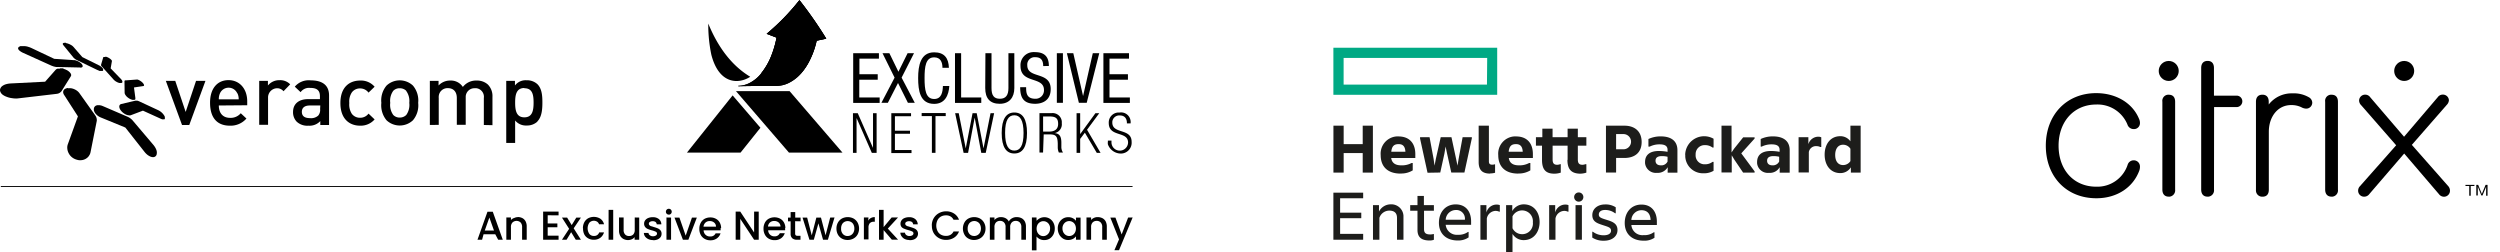 <svg xmlns="http://www.w3.org/2000/svg" width="542.23" height="54.76" viewBox="0 0 542.23 54.76">
  <defs>
    <style>
      .a {
        fill: none;
        stroke: #000;
        stroke-miterlimit: 22.93;
        stroke-width: 0.2px;
      }

      .b {
        fill: #00a984;
      }

      .c {
        fill: #1d1d1b;
      }
    </style>
  </defs>
  <path d="M22.76,12.32h.15l.17,0,.18.07.19.09a2.5,2.5,0,0,1,.35.21,1.56,1.56,0,0,1,.28.23,1,1,0,0,1,.18.23.31.31,0,0,1,0,.19L24,14.83l2.24,2.32.14.16.1.16.06.14v.12a.21.21,0,0,1,0,.11.15.15,0,0,1-.06.09.21.21,0,0,1-.1.06h-.15a1.15,1.15,0,0,1-.37,0,2.23,2.23,0,0,1-.43-.16,3.7,3.7,0,0,1-.43-.25,2.91,2.91,0,0,1-.37-.33L22.16,14.5,22,14.36s-.05-.1-.07-.14V14.1a.17.17,0,0,1,0-.1l.46-1.56a.18.18,0,0,1,.05-.07h.31"/>
  <path d="M14.31,9.35a1.83,1.83,0,0,1,.46.12,2.25,2.25,0,0,1,.45.19,3.18,3.18,0,0,1,.4.23,1.93,1.93,0,0,1,.3.27l1.93,2.22,3.57,1.77a.94.94,0,0,1,.22.12,1.37,1.37,0,0,1,.2.13l.17.14a.67.67,0,0,1,.15.14l.12.14a.64.64,0,0,1,.08.14v.25a.17.17,0,0,1,0,.1.22.22,0,0,1-.09.07h-.7l-.25-.12-.25-.1-4.36-2.11-.24-.13-.22-.15-.18-.15a1.06,1.06,0,0,1-.15-.15L13.74,9.8a.6.6,0,0,1-.13-.25.24.24,0,0,1,.07-.18.57.57,0,0,1,.25-.08,1.21,1.21,0,0,1,.38,0"/>
  <path d="M29.56,17.26a1.41,1.41,0,0,1,.29,0,2,2,0,0,1,.34.14,2.5,2.5,0,0,1,.35.21,2.16,2.16,0,0,1,.33.27,1.61,1.61,0,0,1,.24.28.9.9,0,0,1,.12.24.28.28,0,0,1,0,.18.22.22,0,0,1-.17.09l-2,.3.3,2.27v.15a.24.24,0,0,1,0,.12.2.2,0,0,1-.09.09.31.31,0,0,1-.13.06h-.37l-.23-.06-.24-.09a3,3,0,0,1-.49-.29,3.52,3.52,0,0,1-.41-.36,2.7,2.7,0,0,1-.27-.39.88.88,0,0,1-.1-.35L27,17.67v-.11a.16.16,0,0,1,.06-.08l.09-.05h.13Z"/>
  <path d="M29.39,21.83h.36l.22.06.22.09,4.15,1.93a3.35,3.35,0,0,1,.45.27,3.44,3.44,0,0,1,.41.35,3.19,3.19,0,0,1,.33.4,1.62,1.62,0,0,1,.22.41.54.54,0,0,1,0,.18.38.38,0,0,1,0,.15.24.24,0,0,1,0,.12l-.09.09h-.49l-.23-.09L31,24l-2.65,1a.94.94,0,0,1-.47,0,1.67,1.67,0,0,1-.54-.15,2.84,2.84,0,0,1-.56-.33,2.67,2.67,0,0,1-.49-.46,1.91,1.91,0,0,1-.32-.51,1.14,1.14,0,0,1-.1-.45.6.6,0,0,1,.11-.34.57.57,0,0,1,.32-.2Z"/>
  <path d="M5.36,10l.35.05a2.37,2.37,0,0,1,.36.09l.35.11.34.14,5,2.37,4.15.28h.25l.26.06.26.09.25.11a1.71,1.71,0,0,1,.23.13,1.64,1.64,0,0,1,.22.14l.19.15a1.29,1.29,0,0,1,.16.17.68.68,0,0,1,.18.32.28.28,0,0,1,0,.25.43.43,0,0,1-.22.18.9.9,0,0,1-.4,0l-4.81-.11h-.32l-.33-.07a1.91,1.91,0,0,1-.34-.1l-.31-.11L5,11.46a3.46,3.46,0,0,1-.62-.36A1.37,1.37,0,0,1,4,10.72a.41.41,0,0,1-.06-.34.47.47,0,0,1,.26-.26A.92.92,0,0,1,4.43,10h.93"/>
  <path d="M21.05,22.82a1.31,1.31,0,0,1,.28,0,1.5,1.5,0,0,1,.3,0l.32.06.33.12,5.44,2.34.29.15.28.19a2.75,2.75,0,0,1,.26.22,1.88,1.88,0,0,1,.24.25l4.48,5.28a3.87,3.87,0,0,1,.46.68,2.34,2.34,0,0,1,.26.68,1.62,1.62,0,0,1,0,.62.76.76,0,0,1-.7.67,1.47,1.47,0,0,1-.62-.1,3.07,3.07,0,0,1-.68-.39,3.76,3.76,0,0,1-.63-.63l-4.18-5.3-5.34-2.19a2.8,2.8,0,0,1-.67-.39,3.14,3.14,0,0,1-.51-.52,2,2,0,0,1-.28-.57,1.23,1.23,0,0,1,0-.54.52.52,0,0,1,.1-.23.9.9,0,0,1,.15-.19,1.37,1.37,0,0,1,.2-.13l.24-.08"/>
  <path d="M13,14.82h.3l.31,0L14,15a1.79,1.79,0,0,1,.32.13,2.33,2.33,0,0,1,.55.32,1.71,1.71,0,0,1,.38.38.79.79,0,0,1,.18.38.45.45,0,0,1-.07.34l-2,3.2a1.54,1.54,0,0,1-.17.19,1.44,1.44,0,0,1-.58.35,2,2,0,0,1-.35.07l-8.53,1a5.27,5.27,0,0,1-1.12-.07A4.54,4.54,0,0,1,1.46,21a3.36,3.36,0,0,1-.9-.47,1.5,1.5,0,0,1-.49-.65.87.87,0,0,1,0-.67,1.27,1.27,0,0,1,.44-.56,2.57,2.57,0,0,1,.78-.38,4.87,4.87,0,0,1,1-.17l7.5-.38,2.3-2.6.16-.13.21-.09H13"/>
  <path d="M14.77,19.15a2.66,2.66,0,0,1,.69,0,2.81,2.81,0,0,1,.68.21,3,3,0,0,1,.6.35,2.5,2.5,0,0,1,.46.46L20.64,25a2.38,2.38,0,0,1,.18.3,1.55,1.55,0,0,1,.17.62,1.5,1.5,0,0,1,0,.3L19.64,33a2.35,2.35,0,0,1-.14.45,3.26,3.26,0,0,1-.24.4,1.67,1.67,0,0,1-.31.34,2.6,2.6,0,0,1-.38.27,2.25,2.25,0,0,1-.45.19,2,2,0,0,1-.49.09,2.35,2.35,0,0,1-.53,0,3.53,3.53,0,0,1-.54-.13,2.85,2.85,0,0,1-1-.54,2.66,2.66,0,0,1-.66-.83,2.52,2.52,0,0,1-.3-1,2.13,2.13,0,0,1,.13-1l2.17-6-3-4.66a1.18,1.18,0,0,1-.2-.55.83.83,0,0,1,.11-.46.86.86,0,0,1,.36-.32,1.48,1.48,0,0,1,.59-.16"/>
  <polygon points="41.05 27.11 39.48 27.11 35.97 17.54 38.01 17.54 40.27 24.28 42.52 17.54 44.56 17.54 41.05 27.11"/>
  <path d="M47.46,22.88c0,1.64.87,2.68,2.44,2.68a2.86,2.86,0,0,0,2.32-1l1.23,1.15a4.55,4.55,0,0,1-3.59,1.55c-2.4,0-4.3-1.3-4.3-5,0-3.09,1.6-4.88,4-4.88s4.06,1.88,4.06,4.6v.85Zm4-2.64a2.05,2.05,0,0,0-3.75,0,3,3,0,0,0-.25,1.3h4.31a2.92,2.92,0,0,0-.27-1.3Z"/>
  <path d="M61.49,19.79a1.77,1.77,0,0,0-1.44-.65,2,2,0,0,0-1.91,2.08v5.85H56.22V17.54h1.89v1a3.18,3.18,0,0,1,2.55-1.15,3,3,0,0,1,2.28.9Z"/>
  <path d="M69.47,27.11v-.85a3.17,3.17,0,0,1-2.55,1,3.38,3.38,0,0,1-2.57-.87,2.93,2.93,0,0,1-.79-2.13c0-1.61,1.11-2.76,3.3-2.76h2.53v-.64c0-1.21-.6-1.79-2.09-1.79a2.24,2.24,0,0,0-2.1.92L63.94,18.8a3.93,3.93,0,0,1,3.43-1.37c2.63,0,4,1.11,4,3.28v6.4Zm0-4.23H67.19c-1.14,0-1.72.51-1.72,1.38s.55,1.36,1.75,1.36a2.31,2.31,0,0,0,1.8-.55,1.91,1.91,0,0,0,.41-1.42Z"/>
  <path d="M78.1,27.26c-2.16,0-4.27-1.32-4.27-4.91s2.11-4.88,4.27-4.88a3.91,3.91,0,0,1,3.15,1.34l-1.32,1.28a2.24,2.24,0,0,0-1.83-.91,2.17,2.17,0,0,0-1.78.85,3.6,3.6,0,0,0-.56,2.32,3.68,3.68,0,0,0,.56,2.35,2.18,2.18,0,0,0,1.78.84,2.23,2.23,0,0,0,1.83-.9l1.32,1.26a4,4,0,0,1-3.15,1.36"/>
  <path d="M89.56,26.09a4.18,4.18,0,0,1-5.72,0,5.08,5.08,0,0,1-1.13-3.78,5,5,0,0,1,1.13-3.75,4.18,4.18,0,0,1,5.72,0,5,5,0,0,1,1.14,3.75,5,5,0,0,1-1.14,3.78m-1.45-6.4a2,2,0,0,0-1.42-.55,1.9,1.9,0,0,0-1.39.55,3.7,3.7,0,0,0-.66,2.62,3.72,3.72,0,0,0,.66,2.63,1.91,1.91,0,0,0,1.39.56,2,2,0,0,0,1.42-.56,3.72,3.72,0,0,0,.66-2.63,3.71,3.71,0,0,0-.69-2.62Z"/>
  <path d="M104.94,27.11V21.26a1.87,1.87,0,0,0-1.58-2.12,1.35,1.35,0,0,0-.35,0,1.89,1.89,0,0,0-2,1.77v6.16H99.08V21.26c0-1.49-.85-2.14-1.92-2.14a1.89,1.89,0,0,0-2,1.78,1.45,1.45,0,0,0,0,.36v5.83H93.23V17.54h1.89v1a3.41,3.41,0,0,1,2.55-1.07,3.09,3.09,0,0,1,2.72,1.39,3.61,3.61,0,0,1,3-1.39,3.51,3.51,0,0,1,2.42.86,3.56,3.56,0,0,1,1,2.7v6.12Z"/>
  <path d="M116.56,26.37a3.26,3.26,0,0,1-2.32.85,3,3,0,0,1-2.51-1.09V31H109.8V17.54h1.89v1a2.92,2.92,0,0,1,2.53-1.13,3.31,3.31,0,0,1,2.34.85c1,1,1.08,2.58,1.08,4s-.12,3.1-1.08,4.06m-2.83-7.23c-1.74,0-2,1.48-2,3.17s.26,3.19,2,3.19,2-1.49,2-3.19-.24-3.12-2-3.12Z"/>
  <polygon points="158.9 20.69 148.99 33.1 160.62 33.1 164.93 27.71 158.9 20.69"/>
  <path d="M160.12,18.61a5.37,5.37,0,0,0,2.6-.69,7.62,7.62,0,0,0,2.37-2,14.67,14.67,0,0,0,2-3.31,22.19,22.19,0,0,0,1.35-4.45l-2.15-.82h0A49.3,49.3,0,0,0,173.38.06h.05a88.27,88.27,0,0,1,5.79,8.32c-.59.15-1.18.26-2.08.45A17.75,17.75,0,0,1,175.67,13a13,13,0,0,1-2.08,3.1A8.68,8.68,0,0,1,171.06,18a6.27,6.27,0,0,1-2.79.64c-2.69,0-5.41,0-8.11.07"/>
  <polygon points="159.63 19.77 171.12 33.1 182.73 33.1 171.26 19.77 159.63 19.77"/>
  <path d="M162.72,16.65c-3.85-2.32-6.9-6.17-9.1-11.54a31.83,31.83,0,0,0,.66,6.74c1.68,6.55,6,6.4,8.44,4.8"/>
  <path d="M160.12,18.61a5.37,5.37,0,0,0,2.6-.69,7.62,7.62,0,0,0,2.37-2,14.67,14.67,0,0,0,2-3.31,22.19,22.19,0,0,0,1.35-4.45l-2.15-.82h0A49.3,49.3,0,0,0,173.38.06h.05a88.27,88.27,0,0,1,5.79,8.32c-.59.15-1.18.26-2.08.45A17.75,17.75,0,0,1,175.67,13a13,13,0,0,1-2.08,3.1A8.68,8.68,0,0,1,171.06,18a6.27,6.27,0,0,1-2.79.64c-2.69,0-5.41,0-8.11.07"/>
  <path d="M173.64,15.91h-8.57a14.67,14.67,0,0,0,2-3.31,22.19,22.19,0,0,0,1.35-4.45l-2.15-.82h0A49.3,49.3,0,0,0,173.36.05h0a88.27,88.27,0,0,1,5.79,8.32c-.59.15-1.18.26-2.08.45A17.75,17.75,0,0,1,175.65,13a12.87,12.87,0,0,1-2,3"/>
  <polygon points="185.05 11.54 190.63 11.54 190.63 12.72 186.4 12.72 186.4 16.1 190.37 16.1 190.37 17.29 186.37 17.29 186.37 21.14 190.79 21.14 190.79 22.32 185.05 22.32 185.05 11.54"/>
  <polygon points="191.41 11.54 192.9 11.54 194.86 15.56 196.85 11.54 198.24 11.54 195.55 16.84 198.41 22.3 196.92 22.3 194.77 18 192.57 22.3 191.17 22.3 194.03 16.84 191.41 11.54"/>
  <path d="M205.9,18.63c-.12,2-.92,3.9-3.29,3.9-3.07,0-3.47-2.88-3.47-5.6s.52-5.58,3.47-5.58c2.2,0,3.13,1.23,3.2,3.36h-1.4c0-1.23-.42-2.27-1.8-2.27-1.84,0-2.08,2-2.08,4.51s.24,4.52,2.08,4.52c1.61,0,1.85-1.51,1.9-2.81h1.39Z"/>
  <polygon points="207.13 11.54 208.46 11.54 208.46 21.14 212.83 21.14 212.83 22.32 207.13 22.32 207.13 11.54"/>
  <path d="M213.73,11.54h1.32v7.57c0,1.58.52,2.31,1.82,2.31s1.85-.8,1.85-2.31V11.54H220v7.57c0,2-1.06,3.4-3.17,3.4s-3.14-1.18-3.14-3.4Z"/>
  <path d="M226.26,14.33c0-1.14-.4-1.92-1.68-1.92a1.6,1.6,0,0,0-1.77,1.41,1.93,1.93,0,0,0,0,.34c0,3,5.08,1.23,5.08,5.16,0,2.48-1.82,3.19-3.36,3.19-2.53,0-3.26-1.3-3.26-3.59h1.29c0,1.2.07,2.5,2,2.5a1.81,1.81,0,0,0,1.87-1.75v-.14c0-3.05-5.09-1.28-5.09-5.22a2.82,2.82,0,0,1,2.61-3,2.44,2.44,0,0,1,.54,0c2.06,0,3,1,3,3Z"/>
  <rect x="229.22" y="11.54" width="1.32" height="10.76"/>
  <polygon points="231.4 11.54 232.79 11.54 234.9 20.79 234.92 20.79 237.02 11.54 238.42 11.54 235.7 22.3 234 22.3 231.4 11.54"/>
  <polygon points="239.29 11.54 244.87 11.54 244.87 12.72 240.64 12.72 240.64 16.1 244.64 16.1 244.64 17.29 240.64 17.29 240.64 21.14 245.06 21.14 245.06 22.32 239.32 22.32 239.32 11.54 239.29 11.54"/>
  <polygon points="185 24.55 186.04 24.55 189.33 32.04 189.35 32.04 189.35 24.55 190.13 24.55 190.13 33.15 189.09 33.15 185.81 25.66 185.78 25.66 185.78 33.15 185 33.15 185 24.55"/>
  <polygon points="193.32 24.55 197.6 24.55 197.6 25.21 194.1 25.21 194.1 28.35 197.37 28.35 197.37 29.01 194.1 29.01 194.1 32.54 197.7 32.54 197.7 33.2 193.32 33.2 193.32 24.55"/>
  <polygon points="202.12 25.18 199.9 25.18 199.9 24.52 205.12 24.52 205.12 25.18 202.9 25.18 202.9 33.15 202.12 33.15 202.12 25.18"/>
  <polygon points="207.16 24.55 207.94 24.55 209.45 32.13 209.47 32.13 210.94 24.55 211.84 24.55 213.31 32.13 213.33 32.13 214.84 24.55 215.62 24.55 213.8 33.15 212.83 33.15 211.41 25.56 211.39 25.56 209.97 33.15 209 33.15 207.16 24.55"/>
  <path d="M220,24.4c1.78,0,2.75,1.37,2.75,4.45s-1,4.44-2.75,4.44-2.74-1.37-2.74-4.44,1-4.45,2.74-4.45m0,8.26c1.23,0,2-1,2-3.81S221.23,25,220,25s-2,1-2,3.81S218.76,32.66,220,32.66Z"/>
  <path d="M225.48,24.54h2.58a2,2,0,0,1,2.23,1.74,2,2,0,0,1,0,.42,1.94,1.94,0,0,1-1.56,2.17h0c1.07.09,1.45.71,1.47,2v.94a2.17,2.17,0,0,0,.36,1.28h-.9a2.77,2.77,0,0,1-.24-1.2v-.74c-.05-1.51-.33-2-1.73-2h-1.32l-.14,3.93h-.78V24.54Zm.76,4h1.32c1.23,0,1.94-.54,1.94-1.67s-.45-1.61-1.84-1.61h-1.42Z"/>
  <polygon points="233.5 24.55 234.28 24.55 234.28 29.06 234.3 29.06 237.59 24.55 238.42 24.55 235.77 28.14 238.7 33.15 237.88 33.15 235.3 28.78 234.28 30.13 234.28 33.15 233.5 33.15 233.5 24.55"/>
  <path d="M244.42,26.74c0-1.06-.5-1.7-1.54-1.7a1.51,1.51,0,0,0-1.63,1.38v.16c0,2.58,4.19,1.16,4.19,4.18a2.35,2.35,0,0,1-2.15,2.54,3,3,0,0,1-3-2,2,2,0,0,1,0-.55v-.26h.78v.33a1.8,1.8,0,1,0,3.6.1c0-2.56-4.19-1.09-4.19-4.24a2.17,2.17,0,0,1,2.06-2.28h.33a2.07,2.07,0,0,1,2.34,1.78,1.94,1.94,0,0,1,0,.59h-.83Z"/>
  <line class="a" x1="0.18" y1="40.46" x2="245.64" y2="40.46"/>
  <path d="M245.66,47.17l-2.95,7.09h-1l1-2.34-1.89-4.73h1.11l1.35,3.66,1.4-3.66Zm-7.56-.08a2.29,2.29,0,0,1,1,.23,1.71,1.71,0,0,1,.71.7,2.42,2.42,0,0,1,.25,1.12V52h-1V49.26a1.36,1.36,0,0,0-.32-1,1.13,1.13,0,0,0-.88-.35,1.18,1.18,0,0,0-.89.35,1.4,1.4,0,0,0-.32,1V52h-1V47.17h1v.55a1.65,1.65,0,0,1,.62-.46,1.82,1.82,0,0,1,.83-.17Zm-4.74,2.48a1.78,1.78,0,0,0-.21-.87,1.34,1.34,0,0,0-.53-.55,1.42,1.42,0,0,0-.72-.2,1.48,1.48,0,0,0-.71.19,1.5,1.5,0,0,0-.54.55,1.61,1.61,0,0,0-.21.86,1.78,1.78,0,0,0,.21.87,1.55,1.55,0,0,0,.54.57,1.36,1.36,0,0,0,.71.2,1.41,1.41,0,0,0,.72-.19,1.43,1.43,0,0,0,.53-.56A1.78,1.78,0,0,0,233.36,49.57Zm-3.94,0a2.57,2.57,0,0,1,.3-1.28,2.36,2.36,0,0,1,.82-.87,2.14,2.14,0,0,1,1.15-.31,2,2,0,0,1,1,.22,2,2,0,0,1,.68.56v-.7h1V52h-1v-.74a2,2,0,0,1-.69.57,2.15,2.15,0,0,1-1,.22,2,2,0,0,1-1.13-.31,2.42,2.42,0,0,1-.82-.89,2.8,2.8,0,0,1-.31-1.3Zm-1.66,0a1.61,1.61,0,0,0-.21-.86,1.43,1.43,0,0,0-1.26-.74,1.36,1.36,0,0,0-.71.2,1.43,1.43,0,0,0-.54.55,1.91,1.91,0,0,0,0,1.74,1.53,1.53,0,0,0,.54.56,1.38,1.38,0,0,0,.71.19A1.33,1.33,0,0,0,227,51a1.55,1.55,0,0,0,.54-.57,1.72,1.72,0,0,0,.21-.89Zm-2.93-1.68a2.23,2.23,0,0,1,2.83-.47,2.26,2.26,0,0,1,.81.87,2.57,2.57,0,0,1,.3,1.28,2.79,2.79,0,0,1-.3,1.3,2.39,2.39,0,0,1-.81.89,2.14,2.14,0,0,1-1.15.31,2,2,0,0,1-1-.22,2.22,2.22,0,0,1-.7-.55v3h-1V47.17h1Zm-4.27-.8a2.29,2.29,0,0,1,1,.23,1.71,1.71,0,0,1,.71.7,2.3,2.3,0,0,1,.25,1.12V52h-1V49.26a1.37,1.37,0,0,0-.33-1,1.13,1.13,0,0,0-.88-.35,1.16,1.16,0,0,0-.88.35,1.37,1.37,0,0,0-.33,1V52h-1V49.26a1.36,1.36,0,0,0-.32-1,1.13,1.13,0,0,0-.88-.35,1.18,1.18,0,0,0-.89.35,1.4,1.4,0,0,0-.32,1V52h-1V47.17h1v.55a1.65,1.65,0,0,1,.62-.46,1.7,1.7,0,0,1,.8-.17,2.17,2.17,0,0,1,1,.24,1.71,1.71,0,0,1,.7.71,1.56,1.56,0,0,1,.68-.69A1.93,1.93,0,0,1,220.56,47.09Zm-9.3,4.1A1.51,1.51,0,0,0,212,51a1.45,1.45,0,0,0,.55-.55,2,2,0,0,0,0-1.78,1.26,1.26,0,0,0-.53-.54,1.38,1.38,0,0,0-.71-.19,1.35,1.35,0,0,0-.71.19,1.23,1.23,0,0,0-.52.54,1.84,1.84,0,0,0-.2.89,1.68,1.68,0,0,0,.4,1.2,1.34,1.34,0,0,0,1,.42Zm0,.86a2.42,2.42,0,0,1-1.23-.31,2.06,2.06,0,0,1-.86-.87,2.76,2.76,0,0,1,0-2.6,2.19,2.19,0,0,1,.88-.88,2.73,2.73,0,0,1,2.49,0,2.32,2.32,0,0,1,.88.88,2.57,2.57,0,0,1,.33,1.3,2.46,2.46,0,0,1-.34,1.3,2.22,2.22,0,0,1-.9.87,2.64,2.64,0,0,1-1.23.31Zm-9.16-3.12a3.1,3.1,0,0,1,.41-1.6,3,3,0,0,1,1.13-1.1,3.26,3.26,0,0,1,1.56-.4,3.15,3.15,0,0,1,1.72.48A2.68,2.68,0,0,1,208,47.66h-1.19a1.64,1.64,0,0,0-.66-.72,1.84,1.84,0,0,0-1-.23,2.14,2.14,0,0,0-1.08.27,1.87,1.87,0,0,0-.73.77,2.71,2.71,0,0,0,0,2.36,1.78,1.78,0,0,0,.73.78,2.14,2.14,0,0,0,1.08.27,1.84,1.84,0,0,0,1-.23,1.64,1.64,0,0,0,.66-.72H208a2.68,2.68,0,0,1-1.09,1.35,3.16,3.16,0,0,1-1.72.47,3.09,3.09,0,0,1-1.57-.4,3,3,0,0,1-1.12-1.1,3.08,3.08,0,0,1-.38-1.6Zm-4.85,3.12a2.29,2.29,0,0,1-1-.2,1.72,1.72,0,0,1-.69-.59,1.33,1.33,0,0,1-.28-.79h1a.71.71,0,0,0,.29.51,1.07,1.07,0,0,0,.67.21,1.14,1.14,0,0,0,.65-.16.5.5,0,0,0,.23-.42.44.44,0,0,0-.26-.4,4.59,4.59,0,0,0-.81-.29,7,7,0,0,1-.88-.29,1.48,1.48,0,0,1-.61-.37,1.14,1.14,0,0,1-.25-.76,1.18,1.18,0,0,1,.23-.71,1.4,1.4,0,0,1,.65-.5,2.46,2.46,0,0,1,1-.18,2,2,0,0,1,1.32.41,1.53,1.53,0,0,1,.54,1.13h-1a.73.73,0,0,0-.26-.51,1.22,1.22,0,0,0-1.24,0,.46.46,0,0,0-.21.39.43.43,0,0,0,.14.32,1.08,1.08,0,0,0,.34.21,4.28,4.28,0,0,1,.6.18,6.55,6.55,0,0,1,.85.29,1.46,1.46,0,0,1,.59.42,1.16,1.16,0,0,1,.25.74,1.32,1.32,0,0,1-.23.74,1.44,1.44,0,0,1-.64.5,2.43,2.43,0,0,1-1,.16Zm-4.69-2.47,2.22,2.4h-1.35l-1.78-2.07V52h-1V45.52h1v3.74l1.75-2.1h1.38Zm-4.26-1.71a1.61,1.61,0,0,1,.58-.58,1.73,1.73,0,0,1,.86-.2v1h-.18a1.21,1.21,0,0,0-.89.3,1.43,1.43,0,0,0-.3,1v2.53h-1V47.17h1Zm-4.47,3.32a1.51,1.51,0,0,0,.72-.18,1.43,1.43,0,0,0,.54-.55,1.72,1.72,0,0,0,.21-.89,1.84,1.84,0,0,0-.2-.89,1.26,1.26,0,0,0-.53-.54,1.46,1.46,0,0,0-1.43,0,1.29,1.29,0,0,0-.52.54,1.83,1.83,0,0,0-.19.89,1.64,1.64,0,0,0,.4,1.2,1.32,1.32,0,0,0,1,.42Zm0,.86a2.46,2.46,0,0,1-1.24-.31,2.18,2.18,0,0,1-.86-.87,2.68,2.68,0,0,1-.31-1.3,2.58,2.58,0,0,1,.32-1.3,2.32,2.32,0,0,1,.88-.88,2.75,2.75,0,0,1,2.5,0,2.32,2.32,0,0,1,.88.88,2.76,2.76,0,0,1,0,2.6,2.22,2.22,0,0,1-.9.87,2.57,2.57,0,0,1-1.22.31ZM181,47.17,179.56,52h-1.05l-1-3.56-1,3.56h-.95l-1.5-4.81h1l1,3.86,1-3.86h1l1,3.85,1-3.85Zm-8.54.81v2.66a.55.55,0,0,0,.12.39.66.66,0,0,0,.43.12h.61V52h-.78a1.5,1.5,0,0,1-1-.32,1.29,1.29,0,0,1-.36-1V48h-.57v-.81h.57V46h1v1.2h1.16V48Zm-3.18,1.16a1.17,1.17,0,0,0-.39-.88,1.46,1.46,0,0,0-1-.33,1.32,1.32,0,0,0-.89.32,1.37,1.37,0,0,0-.43.89Zm1,.31a2,2,0,0,1,0,.49h-3.67A1.32,1.32,0,0,0,168,51.26H168a1.16,1.16,0,0,0,1.13-.68h1.08a2.17,2.17,0,0,1-.79,1.09,2.32,2.32,0,0,1-1.42.42,2.46,2.46,0,0,1-1.24-.31,2.1,2.1,0,0,1-.85-.87,2.68,2.68,0,0,1-.31-1.3,2.74,2.74,0,0,1,.3-1.31,2.1,2.1,0,0,1,.85-.87,2.67,2.67,0,0,1,2.46,0,2.07,2.07,0,0,1,.83.83,2.47,2.47,0,0,1,.3,1.19ZM164.56,52h-1l-3-4.53V52h-1V45.9h1l3,4.52V45.9h1Zm-9.27-2.84a1.1,1.1,0,0,0-.39-.88,1.41,1.41,0,0,0-1-.33,1.29,1.29,0,0,0-.88.32,1.43,1.43,0,0,0-.44.89Zm1,.31a4,4,0,0,1,0,.49h-3.68a1.34,1.34,0,0,0,1.33,1.33h.13a1.18,1.18,0,0,0,1.14-.68h1.07a2.11,2.11,0,0,1-.79,1.09,2.31,2.31,0,0,1-1.42.42,2.42,2.42,0,0,1-1.23-.31,2.18,2.18,0,0,1-.86-.87,2.67,2.67,0,0,1-.3-1.3,2.74,2.74,0,0,1,.3-1.31,2.19,2.19,0,0,1,.84-.87,2.57,2.57,0,0,1,1.25-.3,2.45,2.45,0,0,1,1.22.3,2.07,2.07,0,0,1,.83.83,2.61,2.61,0,0,1,.29,1.19Zm-7.57,1.64,1.36-3.92h1.06L149.3,52h-1.18l-1.83-4.81h1.07Zm-3.17-3.92V52h-1V47.17Zm-.49-.64a.63.63,0,0,1-.45-.18.61.61,0,0,1-.18-.46.63.63,0,1,1,1.26,0h0a.61.61,0,0,1-.18.46.6.6,0,0,1-.33.18Zm-3.42,5.52a2.29,2.29,0,0,1-1-.2,1.88,1.88,0,0,1-.72-.56,1.42,1.42,0,0,1-.27-.79h1a.7.7,0,0,0,.3.51,1,1,0,0,0,.66.21,1.14,1.14,0,0,0,.65-.16.49.49,0,0,0,.24-.42.44.44,0,0,0-.26-.4,4.7,4.7,0,0,0-.82-.29,7,7,0,0,1-.88-.29,1.46,1.46,0,0,1-.59-.42,1.18,1.18,0,0,1-.25-.76,1.23,1.23,0,0,1,.23-.71,1.52,1.52,0,0,1,.65-.5,2.46,2.46,0,0,1,1-.18,2,2,0,0,1,1.33.41,1.48,1.48,0,0,1,.53,1.13h-1a.77.77,0,0,0-.26-.51,1.22,1.22,0,0,0-1.24,0,.46.46,0,0,0-.21.39.43.43,0,0,0,.14.32.92.92,0,0,0,.34.21,4.24,4.24,0,0,1,.59.18,6.69,6.69,0,0,1,.86.29,1.49,1.49,0,0,1,.58.42,1.11,1.11,0,0,1,.25.74,1.24,1.24,0,0,1-.22.74,1.57,1.57,0,0,1-.64.5,2.6,2.6,0,0,1-.87.18Zm-3-4.88V52h-1v-.57a1.67,1.67,0,0,1-.61.47,2.06,2.06,0,0,1-.81.17,2.17,2.17,0,0,1-1-.24,1.69,1.69,0,0,1-.7-.7,2.24,2.24,0,0,1-.26-1.11V47.17h1v2.68a1.36,1.36,0,0,0,.32,1,1.12,1.12,0,0,0,.88.34,1.19,1.19,0,0,0,.89-.34,1.4,1.4,0,0,0,.32-1V47.17ZM133,45.52V52h-1V45.52Zm-6.57,4a2.74,2.74,0,0,1,.3-1.31,2.19,2.19,0,0,1,.84-.87,2.69,2.69,0,0,1,2.66.11,2.06,2.06,0,0,1,.78,1.19h-1.08a1.06,1.06,0,0,0-.42-.56,1.34,1.34,0,0,0-1.69.23,2.18,2.18,0,0,0,0,2.42,1.2,1.2,0,0,0,1,.44,1.1,1.1,0,0,0,1.14-.76H131a2.23,2.23,0,0,1-.79,1.16,2.3,2.3,0,0,1-1.43.43,2.36,2.36,0,0,1-1.22-.31,2.07,2.07,0,0,1-.84-.87,2.78,2.78,0,0,1-.26-1.3Zm-2,0L126,52h-1.12l-1-1.64-1,1.64h-1l1.56-2.37-1.56-2.44H123l1,1.63,1-1.63h1Zm-5.64-2.83v1.78h2.1v.82h-2.1v1.82h2.36V52h-3.35V45.9h3.35v.81Zm-6.5.38a2.29,2.29,0,0,1,1,.23,1.69,1.69,0,0,1,.7.7,2.3,2.3,0,0,1,.25,1.12V52h-1V49.26a1.45,1.45,0,0,0-.32-1,1.29,1.29,0,0,0-1.77,0,1.37,1.37,0,0,0-.33,1V52h-1V47.17h1v.55a1.61,1.61,0,0,1,.76-.46,1.8,1.8,0,0,1,.82-.17ZM107.14,50l-1-2.82-1,2.82Zm.28.81h-2.54L104.56,52h-1l2.17-6.08h1.15L109.05,52h-1Z"/>
  <path class="b" d="M289.2,10.35V20.56h35.53V10.35Zm33.31,8H291.42V12.57h31.14Z"/>
  <path class="c" d="M295.66,41.79V43h-5v3.12h4.59v1.21h-4.59v3.4h5V52H289.2V41.79ZM299.18,52h-1.39V44.49h1.3v1.4a2.86,2.86,0,0,1,2.52-1.57,2.63,2.63,0,0,1,2.79,2.46c0,.14,0,.27,0,.4V52H303V47.26c0-1-.52-1.58-1.68-1.58a2.27,2.27,0,0,0-2.14,1.57Zm10.89.16c-1.88,0-2.63-.81-2.63-2.3V45.71h-1.58V44.49h1.58v-2h1.39v2H311v1.22h-2.14v4c0,.9.5,1.14,1.37,1.14a2.37,2.37,0,0,0,.65-.09H311V52A2.33,2.33,0,0,1,310.07,52.16Zm6.11,0c-2.5,0-4.09-1.47-4.09-3.83s1.47-4,3.63-4,3.35,1.49,3.35,3.7v.73h-5.51a2.41,2.41,0,0,0,2.63,2.16h0a3.48,3.48,0,0,0,2.21-.62h.13v1.19A4,4,0,0,1,316.18,52.16Zm-2.62-4.5h4.16a1.87,1.87,0,0,0-2-2.11A2.22,2.22,0,0,0,313.56,47.66Zm11.6-1.75a1.87,1.87,0,0,0-.81-.17,2,2,0,0,0-1.87,1.64V52h-1.39V44.49h1.3V46.1a2.28,2.28,0,0,1,2.17-1.73,1.89,1.89,0,0,1,.74.12v1.42Zm2.89,4.87v4h-1.39V44.49H328v1.29a2.86,2.86,0,0,1,2.47-1.46c2.27,0,3.46,1.8,3.46,3.84s-1.19,3.92-3.46,3.92a2.81,2.81,0,0,1-2.39-1.3Zm4.42-2.62a2.34,2.34,0,0,0-4.42-1.24V49.5a2.3,2.3,0,0,0,2,1.29,2.32,2.32,0,0,0,2.41-2.63Zm7.58-2.25a1.83,1.83,0,0,0-.8-.17,2,2,0,0,0-1.88,1.64V52H336V44.49h1.31V46.1a2.25,2.25,0,0,1,2.14-1.73,1.89,1.89,0,0,1,.74.12v1.42Zm2.37-2.17a1,1,0,1,1,1-1,1,1,0,0,1-1,1h0ZM343.1,52h-1.38V44.49h1.38Zm2.25-1.74h.13a3.85,3.85,0,0,0,2.4.77c.82,0,1.54-.31,1.54-1s-.61-.82-1.8-1.21-2.26-.74-2.26-2.16,1.21-2.32,2.77-2.32a4,4,0,0,1,2.31.62v1.3h-.14a3.51,3.51,0,0,0-2.16-.72c-.88,0-1.37.39-1.37,1s.52.78,1.75,1.16,2.3.78,2.3,2.2-1.26,2.31-2.92,2.31a4.41,4.41,0,0,1-2.55-.68Zm11.12,1.94c-2.5,0-4.08-1.47-4.08-3.83s1.47-4,3.62-4,3.35,1.49,3.35,3.7v.73h-5.53A2.39,2.39,0,0,0,356.44,51h.05a3.45,3.45,0,0,0,2.2-.62h.15v1.19a3.89,3.89,0,0,1-2.37.63Zm-2.63-4.5H358c-.05-1.38-.77-2.11-2-2.11a2.23,2.23,0,0,0-2.17,2.07ZM297.77,27.26V37.44h-2.21V33.2h-4.13v4.24h-2.22V27.26h2.22v4h4.13v-4Zm6,10.39c-2.81,0-4.31-1.52-4.31-4a3.75,3.75,0,0,1,3.42-4.06h.41c2.45,0,3.68,1.53,3.68,3.84v.84h-5.23c.17,1.26,1.16,1.59,2.14,1.59a4.43,4.43,0,0,0,2.29-.51h.24v1.6a4.68,4.68,0,0,1-2.61.68Zm-2-4.74h3.05c-.06-1.15-.55-1.65-1.45-1.65s-1.47.33-1.61,1.62Zm7.85,4.56L308,30.05v-.29h2.06l.87,4.67.21,1.5.29-1.5,1.05-4.67h2.33l1,4.67.31,1.5.25-1.5.86-4.67h2V30l-1.61,7.42h-2.85l-.91-4.1-.32-1.54-.26,1.54-.9,4.1Zm13.54.18c-1.63,0-2.45-.76-2.45-2.5V27.26h2.22V35c0,.54.23.72.76.72a2.27,2.27,0,0,0,.58-.1h0v1.85a4.2,4.2,0,0,1-1.12.15Zm6.11,0c-2.81,0-4.31-1.52-4.31-4a3.75,3.75,0,0,1,3.41-4.06h.43c2.45,0,3.67,1.53,3.67,3.84v.84h-5.22c.16,1.26,1.16,1.59,2.14,1.59a4.41,4.41,0,0,0,2.28-.51h.25v1.6a4.79,4.79,0,0,1-2.66.68Zm-2-4.74h3c-.06-1.15-.55-1.65-1.45-1.65s-1.45.33-1.6,1.62ZM340,34.67V31.59h-3.25v3c0,.79.26,1.15,1,1.15a1.91,1.91,0,0,0,.63-.13h.14v1.83a4.4,4.4,0,0,1-1.39.23c-1.88,0-2.68-.9-2.68-3V31.59h-1.32V29.76h1.39V27.9h2.22v1.86H340V27.9h2.22v1.86h1.85v1.83h-1.85v3c0,.79.27,1.15,1,1.15a2,2,0,0,0,.64-.13h.21v1.83a4.4,4.4,0,0,1-1.39.23c-1.92-.05-2.72-1-2.72-3Zm10.52-.41v3.16h-2.2V27.26h4c2.25,0,3.74,1.24,3.74,3.54s-1.49,3.46-3.74,3.46Zm1.59-5.18h-1.59v3.3h1.59a1.65,1.65,0,1,0,0-3.3Zm9.6,7.18a2.46,2.46,0,0,1-2.32,1.23,2.36,2.36,0,0,1-2.59-2.09,2.09,2.09,0,0,1,0-.25c0-1.52,1-2.4,3-2.4a9.9,9.9,0,0,1,1.88.18v-.44c0-.82-.57-1.18-1.71-1.18a4.66,4.66,0,0,0-2.14.48h-.3V30.15a6.23,6.23,0,0,1,2.65-.57c2.4,0,3.64,1.09,3.64,3v4.87h-2.12ZM361.68,35V34a4.87,4.87,0,0,0-1.26-.14c-.89,0-1.35.34-1.35,1s.46,1,1.13,1a1.48,1.48,0,0,0,1.48-.83Zm3.82-1.42a4.12,4.12,0,0,1,6.16-3.49V32h-.23a2.61,2.61,0,0,0-1.66-.52,1.93,1.93,0,0,0-2,1.87.81.81,0,0,0,0,.22,1.92,1.92,0,0,0,1.77,2.06h.23a2.61,2.61,0,0,0,1.66-.52h.23v1.93a3.93,3.93,0,0,1-2.14.54,3.83,3.83,0,0,1-4-3.63v-.38Zm10.1.1v3.73h-2.22V27.26h2.18v5.81l.52-.78,2-2.5h2.48v.26l-2.89,3.21,2.89,3.91v.27h-2.49l-1.9-2.81ZM386,36.26a2.43,2.43,0,0,1-2.32,1.23,2.34,2.34,0,0,1-2.58-2.08,2.17,2.17,0,0,1,0-.26c0-1.52,1-2.4,3-2.4a9.9,9.9,0,0,1,1.88.18v-.44c0-.82-.57-1.18-1.72-1.18a4.66,4.66,0,0,0-2.14.48h-.24V30.15a6.18,6.18,0,0,1,2.64-.57c2.41,0,3.65,1.09,3.65,3v4.87H386ZM385.89,35V34a4.87,4.87,0,0,0-1.26-.14c-.9,0-1.36.34-1.36,1s.46,1,1.13,1a1.52,1.52,0,0,0,1.49-.83Zm6.33-3.72a2.26,2.26,0,0,1,2.16-1.63,1.56,1.56,0,0,1,.64.13v2.1h-.23a1.71,1.71,0,0,0-.77-.18,1.56,1.56,0,0,0-1.7,1.28v4.43H390.1V29.76h2.12Zm9.22,5a2.64,2.64,0,0,1-2.31,1.26c-2.09,0-3.38-1.69-3.38-4s1.29-4,3.38-4a2.66,2.66,0,0,1,2.21,1.11V27.26h2.22V37.44h-2.12Zm-.1-1.42V32.26a1.88,1.88,0,0,0-1.6-.87c-1,0-1.7.79-1.7,2.22s.69,2.19,1.7,2.19a1.87,1.87,0,0,0,1.6-.86Z"/>
  <path d="M443.72,31.6c0-6.72,4.51-11.4,10.93-11.4,4.34,0,7.87,2.17,9.27,5.53a2.12,2.12,0,0,1,.22,1A1.29,1.29,0,0,1,462.85,28h-.07a1.42,1.42,0,0,1-1.36-1,7,7,0,0,0-6.77-4.33c-4.8,0-8.16,3.66-8.16,8.93s3.31,8.89,8.16,8.89a6.91,6.91,0,0,0,6.81-4.72,1.36,1.36,0,0,1,1.32-1,1.34,1.34,0,0,1,1.36,1.32v0A2.51,2.51,0,0,1,464,37c-1.36,3.66-4.85,6-9.32,6C448.19,43,443.72,38.32,443.72,31.6Z"/>
  <path d="M480.2,41.13A1.37,1.37,0,0,1,479,42.65h-.22c-.89,0-1.36-.6-1.36-1.53V14.75c0-1,.51-1.54,1.4-1.54s1.37.56,1.37,1.54v6H485a1.23,1.23,0,0,1,1.34,1.12,1.25,1.25,0,0,1-1.12,1.35h-5Z"/>
  <path d="M501.51,22.24a1.3,1.3,0,0,1-1.26,1.32h-.1a2.29,2.29,0,0,1-1-.3,4.9,4.9,0,0,0-2.22-.47c-2.93,0-4.84,2.56-4.84,5.79V41.13c0,1-.47,1.53-1.37,1.53a1.35,1.35,0,0,1-1.42-1.27,1.1,1.1,0,0,1,0-.26V22.07c0-1,.51-1.53,1.4-1.53s1.37.55,1.37,1.53v.6a6.28,6.28,0,0,1,5.14-2.42,6.49,6.49,0,0,1,3.57.85A1.38,1.38,0,0,1,501.51,22.24Z"/>
  <path d="M504.31,22.07a1.33,1.33,0,0,1,1.13-1.52.87.87,0,0,1,.28,0c.89,0,1.36.55,1.36,1.53V41.13a1.36,1.36,0,0,1-1.17,1.52l-.23,0c-.9,0-1.37-.6-1.37-1.53Z"/>
  <path d="M469,22.07a1.33,1.33,0,0,1,1.13-1.52.87.87,0,0,1,.28,0c.89,0,1.36.55,1.36,1.53V41.13a1.37,1.37,0,0,1-1.18,1.52h-.22c-.9,0-1.37-.6-1.37-1.53Z"/>
  <circle cx="470.38" cy="15.39" r="2.17"/>
  <path d="M521.45,33.3l-7.57,8.8a1.38,1.38,0,0,1-1.1.56,1.29,1.29,0,0,1-1.32-1.26v0a1.38,1.38,0,0,1,.38-1l7.87-8.89-7.57-8.67a1.5,1.5,0,0,1-.47-1A1.3,1.3,0,0,1,513,20.53h0a1.31,1.31,0,0,1,1.07.55l7.35,8.58,7.32-8.59a1.31,1.31,0,0,1,1.06-.55,1.29,1.29,0,0,1,1.35,1.23v0a1.59,1.59,0,0,1-.47,1l-7.57,8.67L531,40.37a1.47,1.47,0,0,1,.38,1,1.3,1.3,0,0,1-1.28,1.3h0a1.37,1.37,0,0,1-1.11-.56Z"/>
  <path d="M536.68,40.34h-.8v2.11h-.32V40.34h-.82v-.25h1.94Zm2.85-.25v2.36h-.31v-2h0l-.05.18-.74,1.77h-.24l-.72-1.78-.06-.18h0v1.95h-.32V40.09h.4l.7,1.7.11.29h0l.1-.29.71-1.7Z"/>
  <circle cx="521.45" cy="15.39" r="2.17"/>
</svg>
